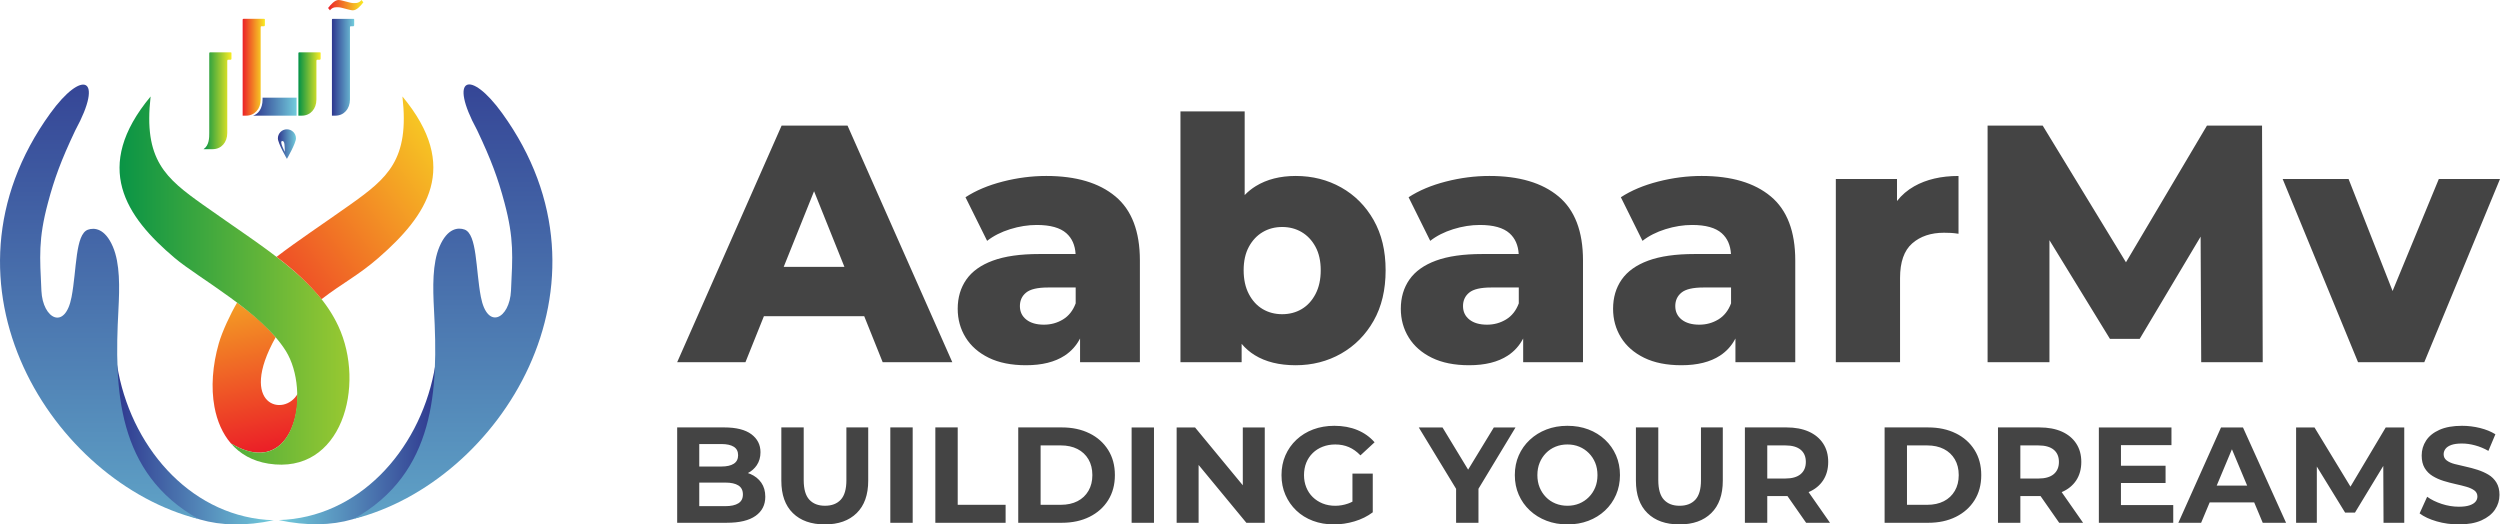 <?xml version="1.0" encoding="UTF-8"?>
<svg id="Layer_1" data-name="Layer 1" xmlns="http://www.w3.org/2000/svg" xmlns:xlink="http://www.w3.org/1999/xlink" viewBox="0 0 2440.82 512">
  <defs>
    <style>
      .cls-1 {
        fill: url(#linear-gradient-4);
      }

      .cls-1, .cls-2, .cls-3, .cls-4, .cls-5, .cls-6, .cls-7 {
        fill-rule: evenodd;
      }

      .cls-8 {
        fill: url(#linear-gradient-14);
      }

      .cls-2 {
        fill: url(#linear-gradient-2);
      }

      .cls-3 {
        fill: url(#linear-gradient);
      }

      .cls-9 {
        fill: url(#linear-gradient-11);
      }

      .cls-4 {
        fill: url(#linear-gradient-6);
      }

      .cls-10 {
        fill: url(#linear-gradient-10);
      }

      .cls-11 {
        fill: #444;
      }

      .cls-5 {
        fill: url(#linear-gradient-5);
      }

      .cls-12 {
        fill: url(#linear-gradient-9);
      }

      .cls-6 {
        fill: url(#linear-gradient-7);
      }

      .cls-7 {
        fill: url(#linear-gradient-3);
      }

      .cls-13 {
        fill: url(#linear-gradient-8);
      }

      .cls-14 {
        fill: url(#linear-gradient-12);
      }

      .cls-15 {
        fill: url(#linear-gradient-13);
      }
    </style>
    <linearGradient id="linear-gradient" x1="260.02" y1="438.7" x2="211.02" y2="204.39" gradientUnits="userSpaceOnUse">
      <stop offset="0" stop-color="#eb2027"/>
      <stop offset="1" stop-color="#f9ec23"/>
    </linearGradient>
    <linearGradient id="linear-gradient-2" x1="103.36" y1="273.95" x2="492.13" y2="273.95" gradientUnits="userSpaceOnUse">
      <stop offset="0" stop-color="#019147"/>
      <stop offset="1" stop-color="#f9ec23"/>
    </linearGradient>
    <linearGradient id="linear-gradient-3" x1="211.68" y1="300.26" x2="476.37" y2="102.14" xlink:href="#linear-gradient"/>
    <linearGradient id="linear-gradient-4" x1="111.82" y1="429.9" x2="267.21" y2="429.9" gradientUnits="userSpaceOnUse">
      <stop offset="0" stop-color="#2e368e"/>
      <stop offset="1" stop-color="#72ccdc"/>
    </linearGradient>
    <linearGradient id="linear-gradient-5" x1="97.43" y1="9.84" x2="96.54" y2="700.68" xlink:href="#linear-gradient-4"/>
    <linearGradient id="linear-gradient-6" x1="1799.16" y1="429.73" x2="1954.55" y2="429.73" gradientTransform="translate(2226.67) rotate(-180) scale(1 -1)" xlink:href="#linear-gradient-4"/>
    <linearGradient id="linear-gradient-7" x1="1784.77" y1="9.68" x2="1783.88" y2="700.51" gradientTransform="translate(2226.67) rotate(-180) scale(1 -1)" xlink:href="#linear-gradient-4"/>
    <linearGradient id="linear-gradient-8" x1="198.75" y1="98.37" x2="226" y2="98.37" xlink:href="#linear-gradient-2"/>
    <linearGradient id="linear-gradient-9" x1="291.34" y1="82.01" x2="313.06" y2="82.01" xlink:href="#linear-gradient-2"/>
    <linearGradient id="linear-gradient-10" x1="324.07" y1="65.66" x2="345.78" y2="65.66" xlink:href="#linear-gradient-4"/>
    <linearGradient id="linear-gradient-11" x1="320.3" y1="5.04" x2="354.79" y2="5.04" xlink:href="#linear-gradient"/>
    <linearGradient id="linear-gradient-12" x1="236.91" y1="65.65" x2="258.63" y2="65.65" xlink:href="#linear-gradient"/>
    <linearGradient id="linear-gradient-13" x1="247.06" y1="104.13" x2="289.57" y2="104.13" xlink:href="#linear-gradient-4"/>
    <linearGradient id="linear-gradient-14" x1="271.3" y1="-26.46" x2="288.95" y2="-26.46" gradientTransform="translate(0 114.21) scale(1 -1)" xlink:href="#linear-gradient-4"/>
  </defs>
  <path class="cls-11" d="m763.11,122.62h0l-101.97,231h66.66l18.01-44.88h97.96l18.01,44.88h67.98l-102.3-231h-64.35Zm2.04,137.94l29.64-73.86,29.64,73.86h-59.28Zm323.83-68.82v.02c-15.94-13.31-38.44-19.97-67.48-19.97-14.08,0-28.21,1.81-42.41,5.45-14.19,3.63-26.35,8.74-36.46,15.34l21.12,42.57c6.16-4.84,13.64-8.63,22.44-11.39,8.8-2.75,17.49-4.12,26.07-4.12,13.2,0,22.82,2.7,28.88,8.08,5.5,4.9,8.49,11.67,8.99,20.29h-35.56c-18.48,0-33.55,2.15-45.21,6.44-11.66,4.29-20.29,10.45-25.91,18.48-5.61,8.03-8.42,17.55-8.42,28.54,0,10.34,2.58,19.69,7.75,28.05s12.71,14.96,22.61,19.8c9.9,4.84,22,7.26,36.3,7.26,15.62,0,28.21-3.14,37.79-9.41,6.42-4.2,11.42-9.77,15.01-16.7v23.13h58.41v-99.33c0-28.38-7.98-49.22-23.92-62.53Zm-38.76,104.46h-.01c-2.64,7.04-6.76,12.27-12.38,15.68-5.61,3.41-11.83,5.11-18.64,5.11-7.26,0-12.98-1.65-17.16-4.95-4.18-3.3-6.27-7.7-6.27-13.2s2.03-9.9,6.11-13.2c4.07-3.3,11.16-4.95,21.29-4.95h27.06v15.51Zm259.2-113.19c-13.31-7.48-28.11-11.22-44.38-11.22-15.18,0-28.16,3.3-38.94,9.9-3.98,2.44-7.61,5.36-10.89,8.76v-81.69h-62.7v244.86h59.73v-17.91c3.7,4.36,7.93,8.03,12.71,10.98,10.67,6.6,24.03,9.9,40.09,9.9s31.07-3.79,44.38-11.39c13.31-7.59,23.87-18.26,31.68-32.01s11.71-30.19,11.71-49.33-3.91-35.25-11.71-49.01c-7.81-13.75-18.37-24.36-31.68-31.84Zm-25.08,104.12c-3.41,6.49-7.92,11.38-13.53,14.68s-11.94,4.95-18.98,4.95-13.37-1.65-18.97-4.95c-5.61-3.3-10.12-8.19-13.53-14.68s-5.12-14.24-5.12-23.27,1.7-16.67,5.12-22.94c3.41-6.27,7.92-11.06,13.53-14.35,5.61-3.3,11.93-4.95,18.97-4.95s13.37,1.65,18.98,4.95,10.12,8.08,13.53,14.35c3.41,6.27,5.12,13.92,5.12,22.94s-1.71,16.78-5.12,23.27Zm237.26-95.39v.02c-15.94-13.31-38.44-19.97-67.48-19.97-14.08,0-28.21,1.81-42.41,5.45-14.19,3.63-26.35,8.74-36.46,15.34l21.12,42.57c6.16-4.84,13.64-8.63,22.44-11.39,8.8-2.75,17.49-4.12,26.07-4.12,13.2,0,22.82,2.7,28.88,8.08,5.5,4.9,8.49,11.67,8.99,20.29h-35.56c-18.48,0-33.55,2.15-45.21,6.44-11.66,4.29-20.29,10.45-25.91,18.48-5.61,8.03-8.42,17.55-8.42,28.54,0,10.34,2.58,19.69,7.75,28.05s12.71,14.96,22.61,19.8c9.9,4.84,22,7.26,36.3,7.26,15.62,0,28.21-3.14,37.79-9.41,6.42-4.2,11.42-9.77,15.01-16.7v23.13h58.41v-99.33c0-28.38-7.98-49.22-23.92-62.53Zm-38.76,104.46h-.01c-2.64,7.04-6.76,12.27-12.38,15.68-5.61,3.41-11.83,5.11-18.64,5.11-7.26,0-12.98-1.65-17.16-4.95-4.18-3.3-6.27-7.7-6.27-13.2s2.03-9.9,6.11-13.2c4.07-3.3,11.16-4.95,21.29-4.95h27.06v15.51Zm246-104.46v.02c-15.94-13.31-38.44-19.97-67.48-19.97-14.08,0-28.21,1.81-42.41,5.45-14.19,3.63-26.35,8.74-36.46,15.34l21.12,42.57c6.16-4.84,13.64-8.63,22.44-11.39,8.8-2.75,17.49-4.12,26.07-4.12,13.2,0,22.82,2.7,28.88,8.08,5.5,4.9,8.49,11.67,8.99,20.29h-35.56c-18.48,0-33.55,2.15-45.21,6.44-11.66,4.29-20.29,10.45-25.91,18.48-5.61,8.03-8.42,17.55-8.42,28.54,0,10.34,2.58,19.69,7.75,28.05s12.71,14.96,22.61,19.8c9.9,4.84,22,7.26,36.3,7.26,15.62,0,28.21-3.14,37.79-9.41,6.42-4.2,11.42-9.77,15.01-16.7v23.13h58.41v-99.33c0-28.38-7.98-49.22-23.92-62.53Zm-38.76,104.46h-.01c-2.64,7.04-6.76,12.27-12.38,15.68-5.61,3.41-11.83,5.11-18.64,5.11-7.26,0-12.98-1.65-17.16-4.95-4.18-3.3-6.27-7.7-6.27-13.2s2.03-9.9,6.11-13.2c4.07-3.3,11.16-4.95,21.29-4.95h27.06v15.51Zm162.02-99.94v-21.5h-59.73v178.86h62.7v-82.17c0-15.62,3.96-26.9,11.88-33.82,7.92-6.93,18.26-10.4,31.02-10.4,2.42,0,4.67.06,6.76.17s4.56.39,7.42.83v-56.43c-16.94,0-31.35,3.36-43.23,10.06-6.64,3.75-12.24,8.55-16.82,14.4Zm302.61-73.64l-79.07,133.46-81.31-133.46h-53.79v231h60.39v-119.13l59.07,96.36h29.04l59.48-99.79.58,122.56h60.06l-.66-231h-53.79Zm226.38,52.14l-45.14,109.35-42.97-109.35h-64.35l73.59,178.86h64.68l73.92-178.86h-59.73Z"/>
  <path class="cls-11" d="m732.64,462.78h-.01c-.79-.33-1.6-.63-2.43-.91,3.62-1.9,6.51-4.45,8.67-7.66,2.41-3.59,3.62-7.82,3.62-12.7,0-7.27-2.97-13.12-8.91-17.56-5.94-4.43-14.81-6.65-26.6-6.65h-45.83v93.1h48.51c12.33,0,21.66-2.24,28.01-6.72,6.34-4.48,9.51-10.71,9.51-18.69,0-5.41-1.3-9.98-3.89-13.7-2.59-3.72-6.14-6.56-10.65-8.51Zm-49.93-29.25h21.58c5.27,0,9.31.89,12.13,2.66,2.81,1.77,4.22,4.52,4.22,8.25s-1.41,6.5-4.22,8.31c-2.81,1.82-6.86,2.73-12.13,2.73h-21.58v-21.95Zm38.19,57.85c-2.95,1.86-7.19,2.79-12.73,2.79h-25.46v-23.01h25.46c5.54,0,9.78.93,12.73,2.79,2.95,1.86,4.42,4.79,4.42,8.78s-1.47,6.78-4.42,8.65Zm105.47-22.61h-.01c0,8.78-1.83,15.14-5.49,19.09s-8.8,5.92-15.41,5.92-11.61-1.97-15.28-5.92c-3.66-3.94-5.49-10.31-5.49-19.09v-51.47h-21.84v52c0,13.74,3.75,24.29,11.26,31.65,7.5,7.36,17.91,11.04,31.22,11.04s23.59-3.68,31.09-11.04c7.5-7.36,11.26-17.91,11.26-31.65v-52h-21.31v51.47Zm42.87,41.63h21.84v-93.1h-21.84v93.1Zm65.8-93.1h-21.84v93.1h68.61v-17.56h-46.77v-75.54Zm128.65,5.77v.02c-7.77-3.86-16.75-5.79-26.94-5.79h-42.61v93.1h42.61c10.18,0,19.16-1.93,26.94-5.79,7.77-3.86,13.85-9.26,18.23-16.23,4.38-6.96,6.57-15.14,6.57-24.54s-2.19-17.58-6.57-24.54c-4.38-6.96-10.45-12.37-18.23-16.23Zm-1.01,56.14h0c-2.55,4.4-6.12,7.77-10.72,10.12-4.6,2.35-10.03,3.52-16.28,3.52h-19.7v-57.99h19.7c6.25,0,11.68,1.18,16.28,3.52,4.6,2.35,8.17,5.7,10.72,10.04,2.55,4.35,3.82,9.49,3.82,15.43s-1.27,10.97-3.82,15.36Zm42.15,31.2h21.84v-93.1h-21.84v93.1Zm108.55-36.62l-46.63-56.48h-17.96v93.1h21.44v-56.48l46.63,56.48h17.96v-93.1h-21.44v56.48Zm68.27-31.46v-.02c2.73-2.66,5.97-4.72,9.73-6.18,3.75-1.46,7.86-2.19,12.33-2.19,4.82,0,9.25.86,13.27,2.59,4.02,1.73,7.77,4.41,11.26,8.05l13.8-12.77c-4.56-5.23-10.16-9.22-16.82-11.97-6.66-2.75-14.14-4.12-22.45-4.12-7.5,0-14.38,1.18-20.64,3.52-6.25,2.35-11.7,5.7-16.35,10.04-4.65,4.35-8.24,9.44-10.79,15.29-2.55,5.85-3.82,12.28-3.82,19.29s1.27,13.43,3.82,19.29c2.55,5.85,6.1,10.95,10.65,15.29,4.56,4.35,9.96,7.69,16.21,10.04,6.25,2.35,13.09,3.52,20.5,3.52,6.7,0,13.4-1,20.1-2.99,6.7-2,12.64-4.94,17.82-8.84v-37.77h-19.83v27.36c-1.44.75-2.89,1.39-4.35,1.9-4.07,1.42-8.24,2.13-12.53,2.13s-8.56-.75-12.26-2.26c-3.71-1.51-6.92-3.59-9.65-6.25-2.73-2.66-4.82-5.83-6.3-9.51-1.47-3.68-2.21-7.65-2.21-11.9s.74-8.47,2.21-12.1,3.57-6.78,6.3-9.44Zm176.83-25.02l-25.11,41.22-25.01-41.22h-23.18l36.45,59.94v33.16h21.84v-33.21l36.18-59.89h-21.17Zm108.54,11.98h0c-4.65-4.35-10.07-7.7-16.28-10.05-6.21-2.35-13.02-3.52-20.44-3.52s-14.23,1.2-20.44,3.59-11.64,5.76-16.28,10.11c-4.65,4.35-8.24,9.42-10.79,15.23s-3.82,12.22-3.82,19.22,1.27,13.3,3.82,19.15c2.55,5.85,6.14,10.95,10.79,15.29,4.64,4.35,10.09,7.71,16.35,10.11,6.25,2.39,13.09,3.59,20.5,3.59s14.09-1.18,20.3-3.52c6.21-2.35,11.64-5.7,16.28-10.04,4.64-4.34,8.24-9.46,10.79-15.36,2.55-5.9,3.82-12.3,3.82-19.22s-1.27-13.43-3.82-19.29c-2.55-5.85-6.14-10.95-10.79-15.29Zm-9.57,46.61c-1.47,3.59-3.55,6.74-6.23,9.44-2.68,2.71-5.79,4.79-9.31,6.25-3.53,1.46-7.39,2.19-11.59,2.19s-8.09-.73-11.66-2.19c-3.57-1.46-6.68-3.55-9.31-6.25-2.64-2.7-4.69-5.85-6.16-9.44-1.47-3.59-2.21-7.6-2.21-12.04s.74-8.45,2.21-12.04c1.47-3.59,3.53-6.74,6.16-9.44s5.74-4.79,9.31-6.25c3.57-1.46,7.46-2.19,11.66-2.19s8.06.73,11.59,2.19c3.53,1.46,6.63,3.55,9.31,6.25,2.68,2.71,4.76,5.85,6.23,9.44,1.47,3.59,2.21,7.6,2.21,12.04s-.74,8.45-2.21,12.04Zm103.26-7.12h0c0,8.78-1.83,15.14-5.49,19.09s-8.8,5.92-15.41,5.92-11.62-1.97-15.28-5.92c-3.66-3.94-5.49-10.31-5.49-19.09v-51.47h-21.84v52c0,13.74,3.75,24.29,11.26,31.65,7.5,7.36,17.91,11.04,31.22,11.04s23.59-3.68,31.09-11.04,11.26-17.91,11.26-31.65v-52h-21.31v51.47Zm105.19,11.63h0c6.07-2.6,10.76-6.42,14.07-11.43,3.3-5.01,4.96-11.02,4.96-18.02s-1.65-12.9-4.96-17.96c-3.31-5.05-8-8.93-14.07-11.64-6.08-2.7-13.31-4.06-21.71-4.06h-40.6v93.1h21.84v-26.07h18.76c.32,0,.63-.02.95-.02l18.21,26.09h23.32l-20.9-29.94s.09-.03.13-.05Zm-7.91-17.48c-3.4,2.84-8.4,4.26-15.01,4.26h-17.55v-32.32h17.55c6.61,0,11.61,1.4,15.01,4.19,3.39,2.79,5.09,6.76,5.09,11.9s-1.7,9.13-5.09,11.97Zm151.56-39.85v.02c-7.77-3.86-16.75-5.79-26.94-5.79h-42.62v93.1h42.62c10.18,0,19.16-1.93,26.94-5.79,7.77-3.86,13.85-9.26,18.23-16.23,4.38-6.96,6.57-15.14,6.57-24.54s-2.19-17.58-6.57-24.54c-4.38-6.96-10.45-12.37-18.23-16.23Zm-1.01,56.14h0c-2.55,4.4-6.12,7.77-10.72,10.12-4.6,2.35-10.03,3.52-16.28,3.52h-19.7v-57.99h19.7c6.25,0,11.68,1.18,16.28,3.52,4.6,2.35,8.17,5.7,10.72,10.04,2.55,4.35,3.82,9.49,3.82,15.43s-1.27,10.97-3.82,15.36Zm104.46,1.2h0c6.07-2.6,10.76-6.42,14.07-11.43,3.3-5.01,4.96-11.02,4.96-18.02s-1.65-12.9-4.96-17.96c-3.31-5.05-8-8.93-14.07-11.64-6.08-2.7-13.31-4.06-21.71-4.06h-40.6v93.1h21.84v-26.07h18.76c.32,0,.63-.02.95-.02l18.21,26.09h23.32l-20.9-29.94s.09-.03.13-.05Zm-7.91-17.48c-3.4,2.84-8.4,4.26-15.01,4.26h-17.56v-32.32h17.56c6.61,0,11.61,1.4,15.01,4.19,3.39,2.79,5.09,6.76,5.09,11.9s-1.7,9.13-5.09,11.97Zm65.65,8.65h43.56v-16.89h-43.55v-20.08h49.31v-17.29h-70.89v93.1h72.63v-17.29h-51.06v-21.55Zm97.7-54.26h0l-41.68,93.1h22.25l8.36-19.95h43.45l8.36,19.95h22.78l-42.08-93.1h-21.44Zm-4.22,56.79h0l14.87-35.49,14.87,35.49h-29.74Zm130.61,1l-35.13-57.8h-17.96v93.1h20.24v-54.91l27.6,44.94h9.65l27.63-45.56.24,55.53h20.24v-93.1h-18.09l-34.42,57.8Zm142.46-4h.04c-2.01-3.24-4.62-5.81-7.84-7.71-3.22-1.91-6.75-3.48-10.59-4.72s-7.73-2.28-11.66-3.13c-3.93-.84-7.5-1.68-10.72-2.53-3.22-.84-5.81-2.02-7.77-3.52-1.97-1.51-2.95-3.5-2.95-5.98,0-1.95.6-3.72,1.81-5.32,1.21-1.6,3.1-2.86,5.7-3.79,2.59-.93,6.03-1.4,10.32-1.4s8.4.6,12.86,1.8c4.47,1.2,8.8,2.99,13,5.39l6.83-16.23c-4.29-2.66-9.31-4.7-15.08-6.12-5.76-1.42-11.59-2.13-17.49-2.13-8.84,0-16.19,1.31-22.04,3.92-5.85,2.62-10.21,6.12-13.07,10.51s-4.29,9.24-4.29,14.56c0,4.88.96,8.93,2.88,12.17s4.51,5.85,7.77,7.85,6.83,3.59,10.72,4.79,7.75,2.22,11.59,3.06c3.84.84,7.39,1.73,10.65,2.66s5.87,2.13,7.84,3.59c1.96,1.46,2.95,3.44,2.95,5.92,0,1.95-.63,3.66-1.88,5.12-1.25,1.46-3.19,2.64-5.83,3.52-2.64.89-6.1,1.33-10.39,1.33-5.63,0-11.21-.91-16.75-2.73s-10.27-4.14-14.21-6.98l-7.37,16.23c4.2,3.19,9.76,5.79,16.68,7.78,6.92,2,14.14,2.99,21.64,2.99,8.84,0,16.22-1.33,22.11-3.99,5.9-2.66,10.3-6.16,13.2-10.51,2.9-4.34,4.36-9.13,4.36-14.36,0-4.79-1.01-8.8-3.02-12.04Z"/>
  <g>
    <g>
      <path class="cls-3" d="m225.49,432.95c-8.24-9.56-13.55-21.86-16.11-35.72-3.48-18.81-1.91-40.48,4.24-62,3.28-11.48,11.44-28.92,17.87-39.75,14.08,10.68,26.6,20.4,37.63,33.83-37.63,67.23,8.72,78.36,21.52,55.03.75,37.78-20.51,75.29-65.15,48.61Z"/>
      <path class="cls-2" d="m147.04,94.22c-7.06,61.92,14.54,79.7,51.36,105.84,61.41,43.6,110.1,71.61,131.88,118.25,27.07,57.94,3.63,145.66-68.13,134.37-15.72-2.47-27.87-9.54-36.67-19.74,62.72,37.48,78.28-50.89,53.53-90.38-23.76-37.92-84.88-70.79-108.48-90.72-47.96-40.51-80.65-88.84-23.51-157.62Z"/>
      <path class="cls-7" d="m392.91,94.22c7.07,61.92-14.54,79.7-51.36,105.84-26.64,18.91-50.88,34.89-71.57,50.73,17.36,12.92,31.94,26.71,43.96,41.3,19.79-15.31,35.85-23.16,55.47-40.25,47.42-41.31,80.65-88.84,23.51-157.62Z"/>
    </g>
    <g>
      <g>
        <path class="cls-1" d="m267.21,507.92c-77.41-2.24-136.22-66.77-151.6-144.18-.95-4.78-1.98-10.29-2.17-15.96h0c-12.09,102.09,44.28,183.74,153.78,160.15Z"/>
        <path class="cls-5" d="m115.59,303.01c1.23-22.85,1.62-45.71-5.36-62.08-7.8-18.29-18.37-18.79-24.37-16.67-12.43,4.38-10.92,39.13-16,65.71-6.31,33.04-28.15,21.38-29.43-6.02-1.55-33.23-3.13-50.21,6.33-85.75,6.31-23.72,12.86-41.68,26.78-71,28.45-52.32,6.71-59.64-24.48-16.5-121.1,167.5,3.04,360.37,144.85,396.07-80.09-44.81-82.45-127.04-78.31-203.75Z"/>
      </g>
      <g>
        <path class="cls-4" d="m272.12,507.76c77.41-2.24,136.22-66.77,151.61-144.18.95-4.78,1.98-10.3,2.17-15.97h0c12.09,102.09-44.28,183.75-153.78,160.15Z"/>
        <path class="cls-6" d="m423.74,302.84c-1.23-22.85-1.62-45.71,5.36-62.08,7.8-18.29,18.37-18.79,24.37-16.67,12.43,4.38,10.92,39.13,16,65.71,6.31,33.05,28.15,21.38,29.43-6.02,1.55-33.23,3.13-50.21-6.33-85.75-6.31-23.72-12.86-41.68-26.77-71-28.45-52.32-6.71-59.64,24.48-16.5,121.1,167.5-3.04,360.37-144.85,396.07,80.09-44.81,82.45-127.03,78.31-203.75Z"/>
      </g>
    </g>
    <g>
      <path class="cls-13" d="m198.75,145.63c5.54-3.69,5.54-11.36,5.54-15.76V52.09c0-.57.14-.99.99-.99h19.73c.71,0,.99,0,.99.85v5.25c0,.71-.28,1.14-.99,1.14h-2.27c-.71,0-.85.43-.85,1.42v70.12c0,9.23-5.96,15.76-14.19,15.76h-8.94Z"/>
      <path class="cls-12" d="m291.34,112.92h3.41c8.22,0,14.18-6.52,14.19-15.73v-37.44c0-.87.11-1.3.61-1.4.07-.01.15-.02.24-.02h2.27c.09,0,.17,0,.25-.02.53-.09.75-.49.75-1.12v-5.25c0-.85-.28-.85-.99-.85h-19.73c-.11,0-.2,0-.29.02-.6.09-.71.48-.71.97v45.08c0,.17,0,.34,0,.52v15.24Z"/>
      <path class="cls-10" d="m324.07,112.92h3.41c8.22,0,14.18-6.52,14.19-15.73V27.05c0-.87.11-1.3.61-1.4.07-.01.15-.02.24-.02h2.27c.09,0,.17,0,.25-.02.53-.09.75-.49.75-1.12v-5.25c0-.85-.28-.85-.99-.85h-19.73c-.11,0-.2,0-.29.02-.6.09-.71.48-.71.97v77.78c0,.17,0,.34,0,.52v15.24Z"/>
      <path class="cls-9" d="m344.57,2.98c1.7,0,5.54.71,8.37-2.98l1.85,2.27c-2.7,3.41-6.53,7.81-10.22,7.81-3.26,0-11.07-2.98-14.05-2.98-1.7,0-5.54-.71-8.37,2.98l-1.85-2.27c2.7-3.41,6.53-7.81,10.22-7.81,3.12,0,11.36,2.98,14.05,2.98Z"/>
      <path class="cls-14" d="m236.91,112.92h3.41c8.22,0,14.18-6.52,14.19-15.73V27.04c0-.87.11-1.3.61-1.4.07-.01.15-.02.24-.02h2.27c.09,0,.17,0,.25-.02.53-.09.75-.49.75-1.12v-5.25c0-.85-.28-.85-.99-.85h-19.73c-.11,0-.2,0-.29.02-.6.09-.71.48-.71.97v77.78c0,.17,0,.34,0,.52v15.24Z"/>
      <path class="cls-15" d="m289.57,95.33h-33.21v1.88c-.01,9.15-4.5,14.22-9.3,15.72h42.51v-17.6Z"/>
      <path class="cls-8" d="m280.13,155.1s-8.82-15.16-8.82-20.03,3.95-8.82,8.82-8.82,8.82,3.95,8.82,8.82-8.82,20.03-8.82,20.03Zm-4.5-17.43c-3.34.02,2.48,10.58,2.48,10.58-.27-6.1.02-10.6-2.48-10.58Z"/>
    </g>
  </g>
</svg>